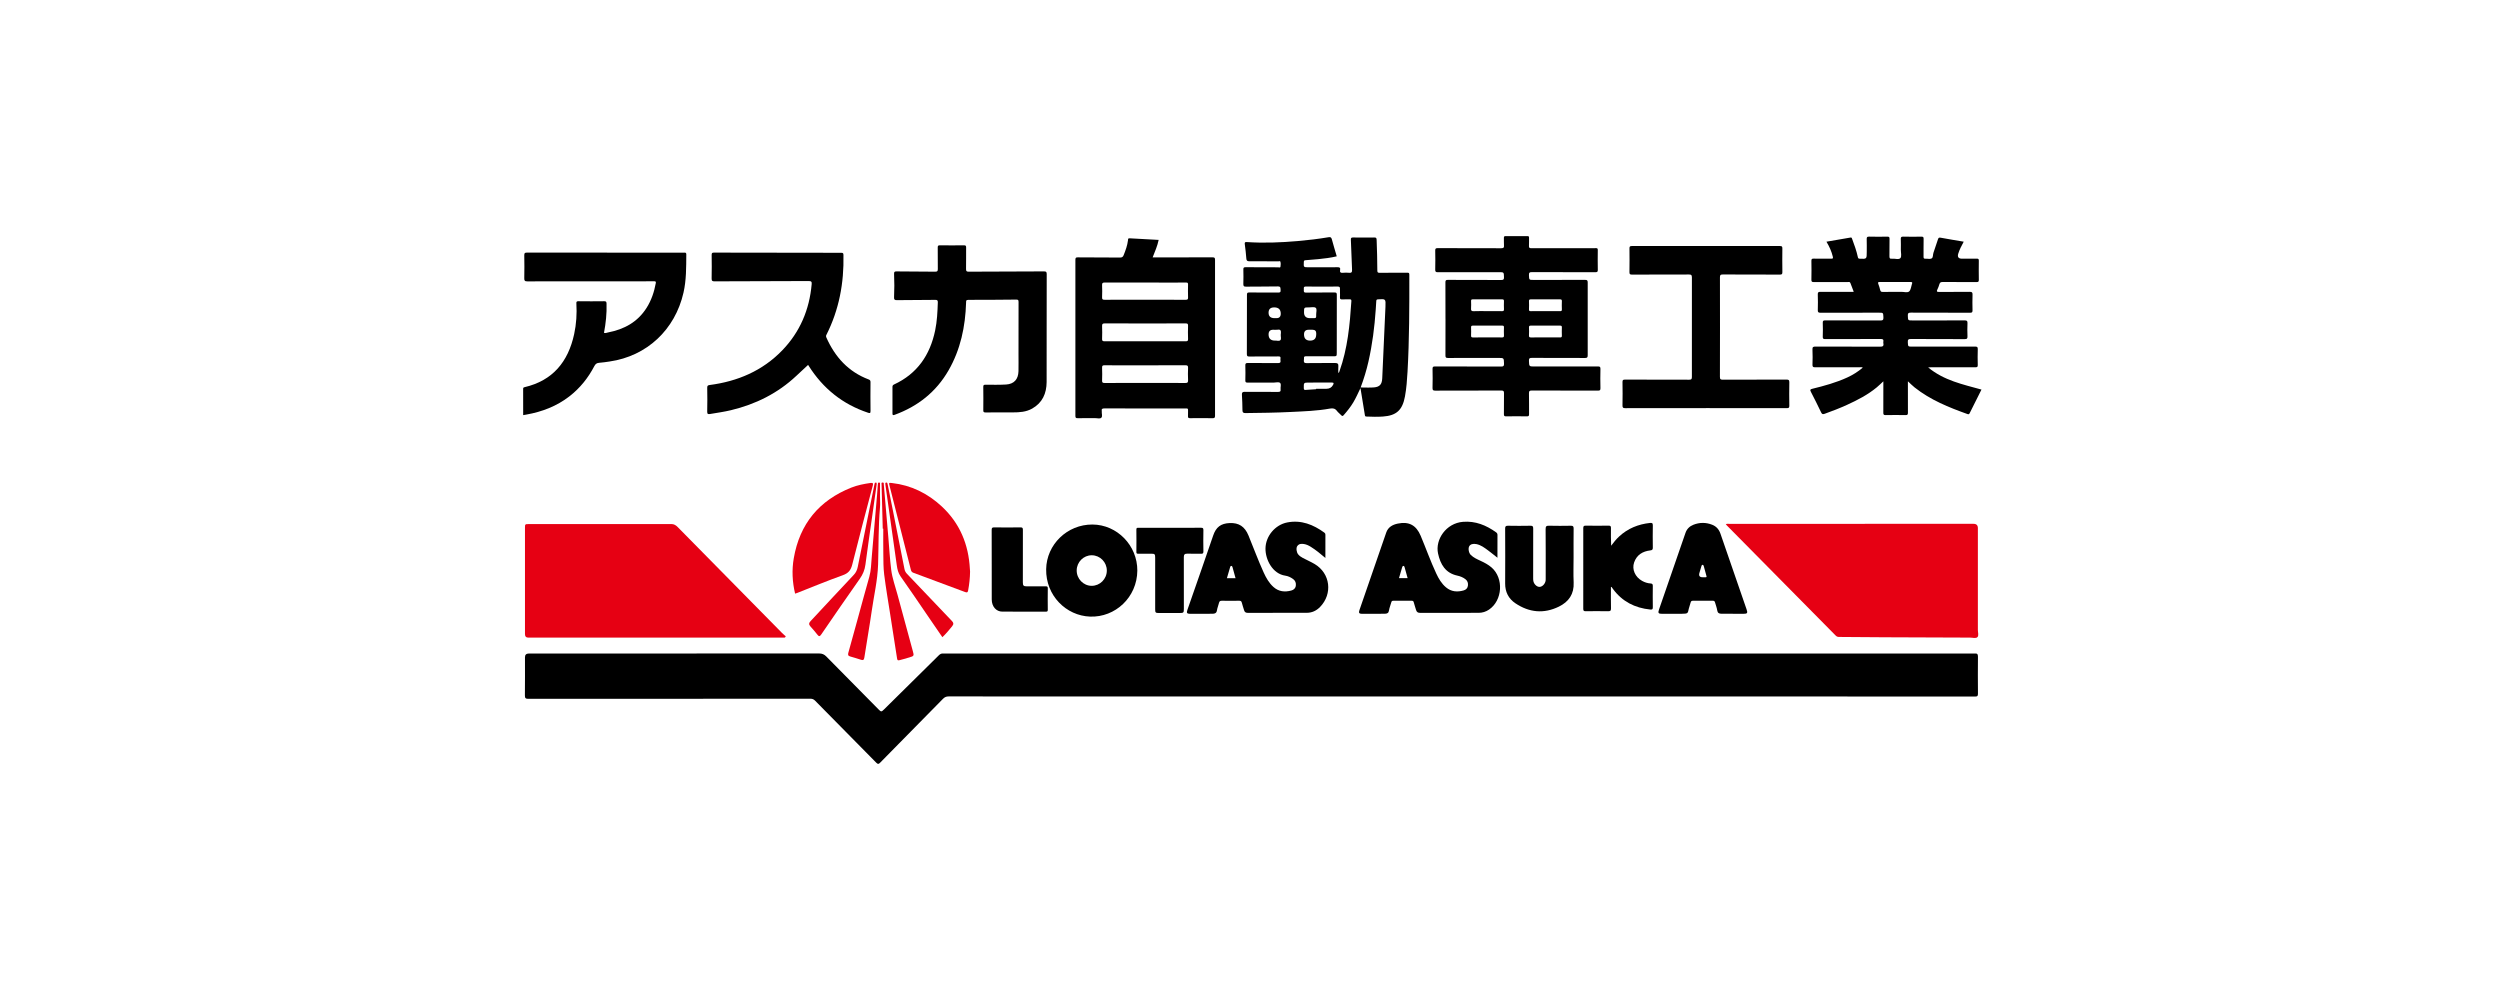 <svg width="540" height="216" viewBox="0 0 540 216" fill="none" xmlns="http://www.w3.org/2000/svg">
<g clip-path="url(#clip0_58_2)">
<path d="M315.665 150.441C278.741 150.441 241.817 150.441 204.893 150.429C204.381 150.429 204.034 150.589 203.68 150.949C199.165 155.551 194.63 160.132 190.115 164.735C189.779 165.078 189.621 165.096 189.272 164.741C184.877 160.268 180.46 155.817 176.062 151.348C175.762 151.043 175.47 150.925 175.048 150.925C154.744 150.935 134.44 150.93 114.134 150.948C113.531 150.948 113.37 150.805 113.378 150.188C113.414 147.449 113.393 144.71 113.394 141.971C113.394 141.435 113.669 141.165 114.22 141.163C114.532 141.163 114.843 141.163 115.155 141.163C135.75 141.163 156.347 141.165 176.942 141.151C177.578 141.151 178.033 141.343 178.479 141.799C182.226 145.617 185.994 149.416 189.755 153.22C190.328 153.798 190.387 153.793 190.968 153.22C194.911 149.326 198.858 145.435 202.797 141.535C203.07 141.266 203.355 141.123 203.733 141.163C203.829 141.174 203.928 141.164 204.025 141.164C278.069 141.164 352.113 141.164 426.156 141.164C426.293 141.164 426.43 141.176 426.565 141.162C427.064 141.11 427.241 141.304 427.237 141.833C427.212 144.493 427.211 147.154 427.238 149.814C427.242 150.319 427.138 150.457 426.615 150.456C416.112 150.437 405.61 150.442 395.107 150.442H315.667L315.665 150.441Z" fill="black"/>
<path d="M141.486 137.729C132.368 137.729 123.249 137.729 114.132 137.729C113.64 137.729 113.394 137.473 113.394 136.962C113.394 129.297 113.394 121.632 113.394 113.966C113.394 113.249 113.435 113.201 114.156 113.201C124.444 113.2 134.731 113.203 145.018 113.193C145.602 113.193 146.002 113.459 146.389 113.852C153.892 121.477 161.402 129.096 168.912 136.714C169.104 136.91 169.309 137.09 169.515 137.27C169.598 137.344 169.756 137.375 169.686 137.527C169.63 137.647 169.533 137.744 169.368 137.729C169.214 137.715 169.057 137.727 168.9 137.727C159.763 137.727 150.625 137.727 141.487 137.727L141.486 137.729Z" fill="#E60013"/>
<path d="M372.772 113.234C373.035 113.095 373.25 113.149 373.456 113.149C391.067 113.146 408.678 113.147 426.289 113.147C426.91 113.147 427.221 113.459 427.221 114.082C427.221 121.412 427.221 128.741 427.219 136.069C427.219 136.596 427.455 137.282 427.132 137.611C426.784 137.964 426.095 137.724 425.557 137.723C419.383 137.707 413.208 137.682 407.035 137.651C403.764 137.634 400.492 137.595 397.221 137.58C396.923 137.579 396.716 137.491 396.506 137.28C388.687 129.362 380.862 121.449 373.037 113.536C372.957 113.454 372.884 113.363 372.77 113.234H372.772Z" fill="#E60013"/>
<path d="M293.862 83.826C293.317 84.974 292.872 85.972 292.313 86.913C291.718 87.913 290.995 88.81 290.231 89.68C290.013 89.927 289.896 89.896 289.696 89.68C289.405 89.363 289.039 89.109 288.784 88.767C288.38 88.224 287.912 88.137 287.274 88.253C284.47 88.76 281.628 88.846 278.79 88.986C275.542 89.147 272.293 89.188 269.042 89.225C268.582 89.229 268.374 89.122 268.37 88.611C268.363 87.49 268.319 86.368 268.254 85.249C268.227 84.782 268.383 84.633 268.842 84.636C271.238 84.654 273.635 84.634 276.032 84.654C276.471 84.658 276.673 84.568 276.608 84.084C276.547 83.621 276.801 83.007 276.509 82.721C276.221 82.439 275.621 82.642 275.158 82.639C273.269 82.631 271.378 82.627 269.489 82.643C269.124 82.645 268.979 82.568 268.992 82.157C269.024 81.094 269.025 80.028 268.992 78.965C268.979 78.532 269.08 78.4 269.53 78.405C271.692 78.431 273.855 78.402 276.018 78.427C276.471 78.432 276.663 78.322 276.586 77.851C276.564 77.718 276.564 77.573 276.586 77.439C276.647 77.064 276.489 76.987 276.137 76.989C274.052 77.007 271.968 76.987 269.883 77.007C269.477 77.01 269.318 76.953 269.321 76.477C269.349 72.202 269.352 67.926 269.343 63.652C269.343 63.244 269.474 63.173 269.837 63.176C271.902 63.193 273.968 63.175 276.033 63.193C276.424 63.196 276.655 63.162 276.609 62.675C276.57 62.253 276.691 61.852 275.993 61.868C273.715 61.919 271.435 61.881 269.156 61.918C268.651 61.926 268.543 61.772 268.561 61.293C268.598 60.27 268.586 59.243 268.565 58.219C268.557 57.85 268.634 57.712 269.041 57.717C271.378 57.745 273.717 57.744 276.054 57.739C276.234 57.739 276.544 57.894 276.584 57.587C276.63 57.226 276.675 56.838 276.545 56.486C276.497 56.354 276.298 56.445 276.167 56.445C274.064 56.44 271.962 56.425 269.859 56.434C269.432 56.435 269.24 56.324 269.208 55.845C269.138 54.805 269.007 53.768 268.873 52.735C268.825 52.365 268.921 52.259 269.291 52.285C272.99 52.535 276.682 52.385 280.37 52.064C282.579 51.871 284.783 51.608 286.971 51.239C287.42 51.163 287.572 51.291 287.684 51.711C288.008 52.923 288.376 54.124 288.736 55.366C287.434 55.681 286.103 55.836 284.77 55.974C283.841 56.069 282.91 56.146 281.977 56.207C281.69 56.225 281.635 56.344 281.624 56.607C281.576 57.731 281.568 57.731 282.647 57.731C284.732 57.731 286.816 57.745 288.901 57.72C289.35 57.714 289.556 57.822 289.462 58.291C289.354 58.838 289.603 58.971 290.1 58.922C290.524 58.879 290.96 58.874 291.383 58.922C291.923 58.983 292.07 58.791 292.044 58.251C291.94 56.11 291.892 53.965 291.788 51.823C291.767 51.397 291.864 51.29 292.277 51.297C293.795 51.319 295.315 51.316 296.835 51.299C297.191 51.296 297.332 51.358 297.352 51.771C297.457 53.974 297.474 56.177 297.501 58.381C297.505 58.797 297.559 58.942 298.034 58.932C300.02 58.892 302.008 58.922 303.994 58.905C304.323 58.903 304.414 58.99 304.415 59.326C304.422 66.315 304.422 73.305 304.027 80.285C303.925 82.07 303.798 83.858 303.473 85.625C302.931 88.57 301.644 89.77 298.711 89.973C297.526 90.056 296.337 90.025 295.15 89.975C294.904 89.965 294.849 89.895 294.81 89.643C294.519 87.76 294.2 85.88 293.862 83.829V83.826ZM289.078 80.567C289.275 80.43 289.289 80.293 289.334 80.17C291.082 75.285 291.565 70.18 291.897 65.049C291.918 64.722 291.807 64.645 291.508 64.657C291.002 64.677 290.495 64.639 289.99 64.67C289.589 64.695 289.389 64.631 289.431 64.145C289.48 63.578 289.406 63.002 289.432 62.434C289.449 62.04 289.362 61.89 288.93 61.893C286.652 61.916 284.372 61.924 282.093 61.891C281.472 61.881 281.649 62.266 281.632 62.583C281.615 62.915 281.554 63.209 282.099 63.2C284.144 63.163 286.19 63.196 288.235 63.175C288.63 63.172 288.755 63.25 288.753 63.679C288.735 67.854 288.742 72.031 288.741 76.208C288.741 76.934 288.712 76.96 287.975 76.96C286.027 76.96 284.078 76.968 282.13 76.953C281.787 76.95 281.611 77.021 281.663 77.406C281.68 77.538 281.64 77.677 281.632 77.815C281.609 78.22 281.69 78.441 282.201 78.433C284.265 78.398 286.33 78.431 288.395 78.409C288.941 78.403 289.128 78.609 289.082 79.146C289.044 79.596 289.074 80.051 289.074 80.569L289.078 80.567ZM293.898 83.694C294.907 83.694 295.846 83.757 296.772 83.679C298.021 83.575 298.503 83.015 298.563 81.724C298.804 76.56 299.04 71.396 299.26 66.232C299.331 64.544 299.307 64.553 297.65 64.656C297.367 64.673 297.287 64.774 297.275 65.036C297.248 65.645 297.201 66.253 297.159 66.861C296.902 70.651 296.424 74.41 295.581 78.116C295.15 80.008 294.588 81.861 293.897 83.694H293.898ZM284.272 84.07C284.272 84.038 284.272 84.006 284.272 83.974C285.028 83.974 285.783 83.977 286.538 83.974C287.149 83.972 287.619 83.72 287.925 83.169C288.125 82.809 288.153 82.619 287.63 82.627C286.019 82.651 284.408 82.636 282.796 82.636C281.588 82.636 281.605 82.636 281.619 83.836C281.624 84.206 281.757 84.246 282.066 84.218C282.799 84.152 283.536 84.117 284.271 84.07H284.272ZM275.392 73.569C275.741 73.527 276.272 73.753 276.554 73.481C276.82 73.228 276.608 72.695 276.642 72.287C276.652 72.171 276.668 72.055 276.677 71.938C276.712 71.444 276.612 71.11 275.994 71.215C275.673 71.269 275.335 71.225 275.005 71.225C274.344 71.225 274.013 71.559 274.013 72.227C274.013 73.122 274.473 73.569 275.393 73.569H275.392ZM282.957 68.722C283.151 68.722 283.345 68.722 283.539 68.722C284.299 68.722 284.313 68.722 284.295 67.947C284.283 67.444 284.52 66.757 284.193 66.489C283.884 66.236 283.233 66.402 282.731 66.399C281.669 66.393 281.669 66.396 281.669 67.466C281.669 68.303 282.098 68.721 282.956 68.721L282.957 68.722ZM275.301 68.722C275.437 68.722 275.574 68.722 275.709 68.722C276.331 68.726 276.642 68.405 276.642 67.757C276.642 66.851 276.17 66.397 275.226 66.397C274.416 66.397 274.011 66.778 274.011 67.539C274.011 68.328 274.441 68.722 275.301 68.722ZM282.985 73.569C283.844 73.569 284.282 73.144 284.299 72.293C284.3 72.215 284.307 72.136 284.31 72.058C284.326 71.503 284.053 71.226 283.49 71.226C283.218 71.226 282.946 71.226 282.674 71.226C282.004 71.226 281.669 71.559 281.669 72.226C281.669 73.122 282.107 73.571 282.985 73.571V73.569Z" fill="black"/>
<path d="M402.36 79.412C402.13 79.262 401.915 79.329 401.714 79.328C398.499 79.323 395.285 79.315 392.07 79.335C391.615 79.338 391.479 79.225 391.495 78.756C391.532 77.674 391.546 76.587 391.492 75.506C391.463 74.932 391.672 74.857 392.169 74.86C396.806 74.877 401.443 74.86 406.08 74.883C406.647 74.886 406.928 74.781 406.806 74.158C406.784 74.045 406.787 73.919 406.806 73.805C406.881 73.346 406.708 73.221 406.245 73.223C402.251 73.243 398.257 73.228 394.262 73.245C393.839 73.248 393.697 73.166 393.716 72.709C393.757 71.725 393.752 70.737 393.717 69.754C393.702 69.321 393.802 69.2 394.249 69.202C398.204 69.224 402.16 69.202 406.115 69.228C406.661 69.232 406.852 69.128 406.818 68.537C406.762 67.542 406.803 67.54 405.843 67.54C401.634 67.54 397.426 67.531 393.217 67.552C392.751 67.554 392.631 67.426 392.645 66.966C392.679 65.844 392.685 64.719 392.642 63.597C392.624 63.102 392.801 63.033 393.229 63.037C395.509 63.056 397.788 63.046 400.068 63.045C400.16 63.045 400.254 63.037 400.408 63.03C400.158 62.375 399.915 61.761 399.688 61.14C399.57 60.815 399.308 60.922 399.095 60.921C396.66 60.915 394.224 60.908 391.789 60.926C391.398 60.928 391.251 60.859 391.262 60.421C391.292 59.062 391.289 57.701 391.263 56.343C391.255 55.941 391.384 55.857 391.755 55.864C393.021 55.885 394.287 55.861 395.554 55.879C395.908 55.884 395.973 55.797 395.889 55.445C395.618 54.307 395.145 53.261 394.513 52.205C396.274 51.904 397.99 51.615 399.703 51.311C400.006 51.258 400.008 51.471 400.075 51.646C400.551 52.913 401.006 54.19 401.292 55.518C401.347 55.773 401.41 55.868 401.688 55.881C403.219 55.951 403.218 55.961 403.218 54.397C403.218 53.492 403.239 52.583 403.208 51.679C403.194 51.265 403.265 51.097 403.733 51.111C405.038 51.149 406.344 51.137 407.649 51.116C408.014 51.11 408.147 51.186 408.138 51.59C408.109 52.831 408.144 54.073 408.118 55.314C408.11 55.727 408.172 55.936 408.644 55.881C409.275 55.808 410.128 56.15 410.486 55.749C410.799 55.398 410.576 54.552 410.58 53.926C410.586 53.177 410.605 52.427 410.572 51.68C410.554 51.265 410.629 51.098 411.097 51.112C412.402 51.15 413.708 51.138 415.013 51.117C415.377 51.111 415.511 51.187 415.501 51.591C415.473 52.872 415.499 54.153 415.485 55.433C415.481 55.745 415.533 55.906 415.892 55.881C416.337 55.849 416.86 56.014 417.215 55.829C417.593 55.633 417.476 55.022 417.622 54.605C417.96 53.644 418.286 52.678 418.595 51.707C418.692 51.401 418.794 51.272 419.157 51.339C420.801 51.645 422.453 51.912 424.162 52.203C423.707 53.058 423.266 53.877 422.988 54.77C422.758 55.508 423.025 55.877 423.789 55.877C424.861 55.877 425.932 55.89 427.004 55.868C427.344 55.861 427.428 55.974 427.425 56.304C427.408 57.682 427.403 59.062 427.427 60.441C427.434 60.835 427.321 60.933 426.94 60.93C424.504 60.913 422.069 60.93 419.633 60.912C419.25 60.91 419.022 60.984 418.911 61.387C418.802 61.782 418.646 62.169 418.468 62.539C418.272 62.945 418.342 63.063 418.805 63.058C421.027 63.038 423.248 63.066 425.469 63.036C425.97 63.029 426.081 63.178 426.066 63.66C426.029 64.782 426.037 65.907 426.064 67.029C426.074 67.444 425.953 67.553 425.545 67.552C421.278 67.536 417.011 67.554 412.744 67.528C412.189 67.524 412.071 67.694 412.092 68.213C412.132 69.217 412.102 69.217 413.109 69.217C416.851 69.217 420.591 69.231 424.332 69.201C424.891 69.197 424.997 69.371 424.975 69.882C424.936 70.787 424.937 71.696 424.975 72.601C424.996 73.091 424.904 73.257 424.361 73.252C420.504 73.223 416.646 73.249 412.788 73.223C412.236 73.219 412.053 73.332 412.088 73.917C412.145 74.869 412.104 74.871 413.052 74.871C417.572 74.871 422.092 74.877 426.612 74.862C427.041 74.861 427.215 74.93 427.198 75.422C427.156 76.564 427.165 77.708 427.196 78.85C427.206 79.26 427.066 79.334 426.7 79.333C423.543 79.32 420.387 79.325 417.231 79.327C417.027 79.327 416.825 79.345 416.479 79.361C419.908 82.198 423.99 83.032 427.999 84.148C427.144 85.852 426.298 87.528 425.466 89.212C425.352 89.445 425.25 89.537 424.983 89.441C420.943 87.995 416.978 86.395 413.56 83.688C413.074 83.303 412.639 82.85 412.104 82.359V83.092C412.104 85.103 412.094 87.112 412.112 89.122C412.115 89.508 412.052 89.671 411.615 89.662C410.173 89.633 408.732 89.633 407.29 89.662C406.849 89.672 406.793 89.504 406.796 89.121C406.812 86.973 406.804 84.826 406.804 82.677V82.364C406.289 82.838 405.855 83.277 405.382 83.667C403.438 85.272 401.224 86.414 398.951 87.452C397.375 88.172 395.761 88.792 394.131 89.378C393.763 89.511 393.566 89.499 393.376 89.102C392.658 87.6 391.915 86.109 391.151 84.631C390.921 84.188 391.013 84.087 391.473 83.973C394.042 83.342 396.593 82.649 399.011 81.536C400.213 80.983 401.324 80.286 402.36 79.413V79.412ZM409.369 60.919C408.259 60.919 407.15 60.927 406.039 60.914C405.713 60.911 405.564 60.951 405.715 61.334C405.887 61.769 406.018 62.224 406.131 62.68C406.209 62.987 406.37 63.058 406.667 63.054C408.03 63.038 409.392 63.058 410.756 63.041C411.312 63.034 412.014 63.283 412.388 62.94C412.751 62.606 412.791 61.91 412.972 61.373C412.978 61.354 412.984 61.335 412.991 61.317C413.104 61.025 413.047 60.905 412.698 60.911C411.588 60.932 410.478 60.919 409.369 60.919Z" fill="black"/>
<path d="M312.222 68.855C312.222 66.234 312.235 63.614 312.21 60.995C312.206 60.543 312.327 60.453 312.755 60.455C316.592 60.473 320.431 60.455 324.268 60.479C324.77 60.483 324.877 60.338 324.861 59.858C324.825 58.792 324.85 58.79 323.783 58.79C319.38 58.79 314.978 58.782 310.574 58.802C310.102 58.805 310 58.666 310.01 58.216C310.039 56.857 310.041 55.497 310.009 54.138C309.998 53.689 310.12 53.596 310.55 53.597C315.109 53.615 319.667 53.598 324.226 53.62C324.732 53.623 324.913 53.515 324.861 52.983C324.808 52.457 324.868 51.92 324.842 51.389C324.827 51.072 324.936 50.998 325.235 51C326.794 51.014 328.352 51.013 329.911 51C330.185 50.998 330.284 51.069 330.273 51.359C330.252 51.929 330.3 52.504 330.257 53.073C330.222 53.528 330.372 53.62 330.803 53.618C334.952 53.6 339.102 53.608 343.251 53.608C343.739 53.608 344.226 53.63 344.711 53.6C345.057 53.579 345.125 53.709 345.122 54.032C345.105 55.45 345.097 56.869 345.125 58.287C345.133 58.714 344.999 58.8 344.601 58.799C340.043 58.785 335.484 58.799 330.925 58.777C330.407 58.775 330.226 58.884 330.253 59.442C330.302 60.462 330.267 60.464 331.255 60.464C334.957 60.464 338.658 60.471 342.359 60.454C342.794 60.452 342.947 60.533 342.945 61.02C342.925 66.26 342.926 71.5 342.945 76.741C342.946 77.214 342.817 77.325 342.362 77.323C338.544 77.304 334.725 77.322 330.908 77.302C330.42 77.299 330.231 77.381 330.253 77.934C330.301 79.162 330.266 79.163 331.467 79.163C336.025 79.163 340.584 79.169 345.143 79.152C345.568 79.151 345.705 79.236 345.695 79.694C345.661 81.073 345.663 82.453 345.695 83.83C345.705 84.271 345.594 84.378 345.156 84.376C340.403 84.359 335.649 84.374 330.896 84.352C330.381 84.349 330.243 84.472 330.257 84.997C330.296 86.474 330.26 87.952 330.278 89.429C330.282 89.786 330.227 89.94 329.815 89.933C328.315 89.905 326.815 89.906 325.315 89.933C324.915 89.94 324.84 89.806 324.844 89.436C324.864 87.939 324.835 86.441 324.863 84.945C324.871 84.491 324.766 84.352 324.293 84.354C319.54 84.373 314.786 84.358 310.032 84.378C309.556 84.38 309.411 84.282 309.426 83.778C309.466 82.419 309.46 81.059 309.429 79.701C309.418 79.255 309.536 79.151 309.974 79.152C314.726 79.17 319.48 79.153 324.234 79.177C324.754 79.179 324.884 79.048 324.867 78.53C324.827 77.312 324.855 77.311 323.636 77.311C320.012 77.311 316.389 77.303 312.766 77.322C312.332 77.324 312.213 77.221 312.216 76.772C312.239 74.132 312.228 71.492 312.228 68.852L312.222 68.855ZM333.815 72.88C334.864 72.88 335.916 72.871 336.965 72.886C337.26 72.891 337.379 72.821 337.365 72.497C337.34 71.908 337.341 71.317 337.365 70.727C337.378 70.404 337.254 70.332 336.961 70.333C334.86 70.342 332.76 70.342 330.659 70.333C330.36 70.332 330.247 70.416 330.26 70.733C330.284 71.303 330.293 71.875 330.258 72.442C330.233 72.832 330.384 72.893 330.723 72.887C331.753 72.867 332.784 72.88 333.816 72.88H333.815ZM321.321 72.88C322.352 72.88 323.383 72.862 324.413 72.889C324.787 72.899 324.875 72.777 324.856 72.422C324.827 71.854 324.835 71.281 324.854 70.711C324.863 70.431 324.776 70.333 324.494 70.334C322.374 70.342 320.253 70.345 318.133 70.333C317.814 70.332 317.74 70.454 317.751 70.749C317.771 71.319 317.776 71.89 317.75 72.46C317.735 72.795 317.839 72.895 318.171 72.888C319.221 72.868 320.272 72.881 321.322 72.881L321.321 72.88ZM333.808 67.205C334.857 67.205 335.909 67.197 336.958 67.211C337.244 67.215 337.381 67.163 337.365 66.83C337.338 66.241 337.342 65.65 337.365 65.06C337.377 64.747 337.269 64.657 336.968 64.659C334.867 64.67 332.767 64.669 330.666 64.659C330.376 64.658 330.246 64.727 330.26 65.052C330.284 65.641 330.285 66.232 330.26 66.822C330.246 67.142 330.361 67.217 330.658 67.212C331.708 67.197 332.759 67.206 333.809 67.206L333.808 67.205ZM321.281 67.205C322.331 67.205 323.382 67.193 324.432 67.212C324.759 67.218 324.871 67.127 324.856 66.788C324.829 66.219 324.836 65.647 324.854 65.077C324.863 64.786 324.798 64.656 324.475 64.657C322.355 64.669 320.234 64.666 318.115 64.658C317.836 64.658 317.74 64.748 317.751 65.032C317.771 65.561 317.784 66.096 317.749 66.625C317.719 67.064 317.82 67.238 318.306 67.217C319.297 67.173 320.289 67.204 321.282 67.204L321.281 67.205Z" fill="black"/>
<path d="M250.27 51.819C249.996 53.149 249.469 54.328 248.97 55.598C249.233 55.598 249.436 55.598 249.641 55.598C253.733 55.598 257.824 55.606 261.916 55.586C262.365 55.583 262.448 55.709 262.448 56.138C262.435 67.349 262.435 78.561 262.448 89.773C262.448 90.203 262.367 90.342 261.914 90.333C260.297 90.301 258.68 90.31 257.063 90.328C256.707 90.332 256.576 90.234 256.605 89.864C256.636 89.453 256.594 89.037 256.617 88.624C256.635 88.319 256.55 88.21 256.233 88.223C255.629 88.249 255.025 88.23 254.42 88.23C249.14 88.23 243.86 88.237 238.58 88.218C238.11 88.217 237.882 88.307 237.983 88.816C237.986 88.834 237.985 88.855 237.983 88.875C237.942 89.338 238.189 89.942 237.881 90.231C237.578 90.516 236.987 90.311 236.524 90.316C235.277 90.328 234.03 90.309 232.783 90.327C232.423 90.332 232.283 90.258 232.284 89.846C232.297 78.594 232.297 67.344 232.284 56.092C232.284 55.651 232.435 55.587 232.817 55.59C235.856 55.611 238.896 55.601 241.935 55.631C242.363 55.635 242.561 55.484 242.711 55.11C243.128 54.071 243.506 53.022 243.648 51.9C243.671 51.714 243.604 51.449 243.969 51.472C246.062 51.597 248.156 51.705 250.27 51.819ZM247.352 73.708C250.273 73.708 253.195 73.698 256.117 73.718C256.532 73.721 256.635 73.607 256.621 73.198C256.589 72.253 256.587 71.306 256.621 70.362C256.637 69.928 256.485 69.855 256.095 69.858C252.939 69.873 249.783 69.866 246.628 69.866C243.96 69.866 241.29 69.879 238.622 69.854C238.148 69.849 238.035 69.997 238.052 70.45C238.086 71.355 238.087 72.263 238.052 73.167C238.034 73.601 238.139 73.722 238.586 73.718C241.508 73.695 244.43 73.707 247.352 73.707V73.708ZM247.356 82.713C250.239 82.713 253.123 82.695 256.006 82.728C256.547 82.734 256.644 82.567 256.622 82.075C256.582 81.211 256.585 80.341 256.622 79.476C256.642 79.017 256.518 78.895 256.056 78.898C252.57 78.919 249.082 78.91 245.595 78.91C243.258 78.91 240.92 78.925 238.583 78.897C238.127 78.891 238.037 79.025 238.052 79.452C238.085 80.357 238.087 81.265 238.052 82.17C238.034 82.607 238.145 82.727 238.591 82.724C241.513 82.702 244.434 82.713 247.357 82.713H247.356ZM247.356 64.742C250.276 64.742 253.196 64.733 256.116 64.753C256.533 64.755 256.635 64.639 256.621 64.231C256.589 63.306 256.598 62.38 256.619 61.456C256.627 61.123 256.532 61.022 256.2 61.03C255.266 61.053 254.332 61.037 253.396 61.037C248.47 61.037 243.546 61.044 238.62 61.025C238.158 61.024 238.032 61.148 238.051 61.607C238.088 62.471 238.089 63.341 238.051 64.205C238.031 64.654 238.164 64.755 238.597 64.751C241.516 64.73 244.437 64.741 247.356 64.741V64.742Z" fill="black"/>
<path d="M226.077 71.046C226.077 74.868 226.094 78.691 226.071 82.513C226.057 84.983 225.166 86.998 222.95 88.253C221.646 88.99 220.213 89.08 218.763 89.078C216.795 89.076 214.827 89.065 212.86 89.087C212.463 89.092 212.386 88.967 212.391 88.596C212.409 86.921 212.413 85.245 212.388 83.572C212.382 83.168 212.515 83.096 212.878 83.098C214.358 83.106 215.841 83.142 217.316 83.055C219.033 82.956 219.952 81.927 219.992 80.178C220.02 78.997 219.997 77.814 219.997 76.632C219.997 72.829 219.99 69.027 220.008 65.224C220.01 64.81 219.911 64.706 219.501 64.711C216.054 64.749 212.606 64.774 209.159 64.767C208.631 64.767 208.684 65.034 208.674 65.382C208.514 70.546 207.481 75.485 204.886 79.997C202.2 84.666 198.241 87.774 193.25 89.598C192.818 89.757 192.768 89.622 192.772 89.228C192.787 87.356 192.785 85.484 192.772 83.614C192.769 83.325 192.836 83.174 193.118 83.044C198.108 80.738 200.885 76.704 201.994 71.372C202.409 69.379 202.502 67.356 202.568 65.33C202.583 64.886 202.465 64.766 202.025 64.771C199.259 64.805 196.493 64.796 193.728 64.832C193.249 64.838 193.094 64.719 193.118 64.222C193.198 62.531 193.195 60.836 193.12 59.144C193.101 58.719 193.244 58.62 193.644 58.625C196.429 58.653 199.214 58.647 201.998 58.684C202.472 58.69 202.576 58.547 202.568 58.093C202.541 56.556 202.568 55.019 202.55 53.482C202.545 53.112 202.622 52.981 203.021 52.986C204.755 53.01 206.489 53.013 208.223 52.986C208.635 52.981 208.688 53.134 208.684 53.49C208.668 55.026 208.697 56.564 208.666 58.101C208.656 58.572 208.787 58.686 209.246 58.684C214.66 58.654 220.075 58.654 225.489 58.621C225.973 58.619 226.092 58.731 226.09 59.225C226.068 63.166 226.077 67.107 226.077 71.047V71.046Z" fill="black"/>
<path d="M368.479 88.152C362.673 88.152 356.868 88.145 351.061 88.164C350.582 88.165 350.448 88.062 350.458 87.562C350.493 85.888 350.488 84.213 350.46 82.539C350.452 82.091 350.574 81.991 351.006 81.993C355.624 82.01 360.241 81.994 364.858 82.016C365.358 82.019 365.448 81.878 365.447 81.401C365.431 74.249 365.428 67.098 365.451 59.946C365.453 59.381 365.28 59.288 364.775 59.291C360.684 59.311 356.593 59.294 352.502 59.313C352.065 59.316 351.953 59.209 351.961 58.766C351.989 57.072 351.983 55.377 351.964 53.683C351.959 53.298 352.022 53.143 352.46 53.143C363.136 53.156 373.812 53.156 384.489 53.143C384.918 53.143 384.995 53.283 384.99 53.677C384.97 55.372 384.966 57.066 384.992 58.76C385 59.191 384.905 59.314 384.458 59.313C380.347 59.293 376.236 59.313 372.127 59.286C371.587 59.282 371.506 59.447 371.507 59.94C371.523 67.092 371.526 74.244 371.502 81.395C371.5 81.95 371.674 82.014 372.149 82.013C376.727 81.995 381.306 82.01 385.883 81.99C386.358 81.988 386.505 82.086 386.495 82.591C386.46 84.265 386.464 85.94 386.493 87.614C386.5 88.054 386.394 88.162 385.955 88.16C380.13 88.144 374.305 88.149 368.48 88.149L368.479 88.152Z" fill="black"/>
<path d="M113.005 89.668C113.005 87.729 113.007 85.859 113 83.99C113 83.743 113.09 83.681 113.325 83.626C119.388 82.203 122.718 78.156 124.016 72.18C124.491 69.995 124.628 67.78 124.498 65.549C124.479 65.218 124.525 65.06 124.921 65.065C126.791 65.089 128.661 65.09 130.531 65.065C130.956 65.059 131.001 65.243 131.013 65.586C131.083 67.702 130.858 69.79 130.462 71.897C130.769 72.012 131.063 71.863 131.352 71.806C134.812 71.135 137.725 69.576 139.673 66.484C140.7 64.852 141.301 63.059 141.649 61.167C141.704 60.866 141.636 60.743 141.305 60.755C140.623 60.777 139.942 60.762 139.26 60.762C130.806 60.762 122.351 60.756 113.896 60.776C113.343 60.777 113.234 60.613 113.244 60.095C113.277 58.441 113.277 56.785 113.244 55.131C113.234 54.643 113.393 54.564 113.829 54.564C125.108 54.576 136.387 54.574 147.667 54.574C147.948 54.574 148.245 54.484 148.241 54.974C148.216 57.729 148.257 60.476 147.638 63.198C145.818 71.214 139.728 76.925 131.667 78.085C130.917 78.193 130.165 78.313 129.41 78.366C128.901 78.401 128.613 78.622 128.38 79.072C127.047 81.628 125.286 83.831 123.009 85.598C120.249 87.741 117.097 88.942 113.698 89.548C113.488 89.585 113.278 89.621 113.004 89.668H113.005Z" fill="black"/>
<path d="M174.552 78.816C173.723 79.586 172.874 80.367 172.035 81.158C167.994 84.963 163.212 87.325 157.872 88.606C156.393 88.961 154.89 89.165 153.394 89.42C152.96 89.494 152.743 89.465 152.757 88.898C152.799 87.186 152.792 85.472 152.759 83.759C152.751 83.31 152.897 83.214 153.302 83.161C159.321 82.372 164.684 80.11 168.97 75.671C172.786 71.718 174.838 66.899 175.321 61.394C175.364 60.905 175.283 60.703 174.703 60.705C167.924 60.744 161.145 60.743 154.367 60.771C153.881 60.774 153.698 60.696 153.712 60.141C153.755 58.448 153.739 56.752 153.719 55.059C153.715 54.671 153.821 54.564 154.206 54.564C163.38 54.588 172.556 54.601 181.731 54.603C182.1 54.603 182.177 54.719 182.186 55.074C182.321 61.134 181.237 66.925 178.49 72.352C178.386 72.556 178.406 72.703 178.49 72.894C180.369 77.126 183.262 80.316 187.64 81.964C187.961 82.085 188.03 82.244 188.028 82.562C188.014 84.631 188.005 86.7 188.033 88.768C188.04 89.298 187.872 89.275 187.47 89.14C182.01 87.316 177.773 83.918 174.685 79.03C174.613 78.916 174.54 78.801 174.55 78.816H174.552Z" fill="black"/>
<path d="M323.445 120.471C322.711 119.893 322.072 119.36 321.404 118.869C320.634 118.305 319.872 117.717 318.903 117.526C318.169 117.382 317.586 117.553 317.345 118.007C317.086 118.495 317.248 119.433 317.69 119.866C318.288 120.451 319.04 120.785 319.782 121.129C320.632 121.524 321.461 121.951 322.178 122.574C324.846 124.895 324.558 129.686 321.626 131.677C320.947 132.138 320.195 132.371 319.374 132.371C315.166 132.37 310.957 132.364 306.749 132.379C306.253 132.382 305.99 132.196 305.86 131.73C305.713 131.2 305.521 130.684 305.387 130.151C305.319 129.882 305.229 129.758 304.927 129.761C303.603 129.778 302.278 129.774 300.953 129.764C300.688 129.761 300.583 129.861 300.516 130.115C300.363 130.704 300.107 131.272 300.019 131.868C299.939 132.418 299.632 132.548 299.191 132.563C298.53 132.583 297.867 132.584 297.205 132.586C296.191 132.59 295.179 132.596 294.165 132.584C293.575 132.577 293.438 132.37 293.633 131.802C295.561 126.204 297.486 120.604 299.431 115.012C299.834 113.853 300.797 113.33 301.911 113.098C304.324 112.596 305.901 113.432 306.866 115.73C308.004 118.439 308.987 121.213 310.23 123.877C310.755 125.004 311.38 126.068 312.348 126.877C313.488 127.83 314.783 127.922 316.147 127.531C316.65 127.387 316.995 127.065 317.071 126.507C317.148 125.933 316.991 125.459 316.526 125.102C316.003 124.701 315.398 124.466 314.773 124.331C312.209 123.777 311.128 121.905 310.619 119.557C309.97 116.564 312.333 113.004 316.024 112.712C318.698 112.5 321.019 113.448 323.156 114.98C323.362 115.128 323.457 115.296 323.454 115.566C323.44 117.162 323.447 118.757 323.447 120.474L323.445 120.471ZM304.047 124.881C303.825 124.078 303.614 123.305 303.396 122.534C303.36 122.404 303.3 122.239 303.155 122.233C302.976 122.225 302.907 122.393 302.861 122.549C302.636 123.317 302.411 124.085 302.179 124.881H304.047Z" fill="black"/>
<path d="M286.287 120.52C285.209 119.599 284.214 118.784 283.121 118.105C282.669 117.825 282.198 117.598 281.672 117.512C281.112 117.421 280.568 117.434 280.205 117.963C279.922 118.377 280.039 119.29 280.406 119.742C280.683 120.082 281.042 120.322 281.422 120.522C282.266 120.966 283.144 121.346 283.963 121.831C287.36 123.844 287.903 128.269 285.124 131.115C284.334 131.923 283.381 132.365 282.256 132.367C278.008 132.375 273.761 132.367 269.514 132.376C269.074 132.376 268.829 132.213 268.713 131.782C268.57 131.252 268.359 130.739 268.24 130.205C268.157 129.833 267.982 129.756 267.638 129.761C266.411 129.78 265.183 129.783 263.956 129.761C263.591 129.754 263.387 129.836 263.301 130.23C263.182 130.765 262.944 131.277 262.864 131.816C262.774 132.433 262.426 132.571 261.903 132.571C260.734 132.57 259.566 132.583 258.397 132.587C257.949 132.59 257.5 132.595 257.052 132.587C256.385 132.576 256.252 132.385 256.473 131.751C257.51 128.77 258.554 125.793 259.588 122.81C260.412 120.439 261.231 118.069 262.039 115.693C262.663 113.858 263.688 113.067 265.598 112.981C267.593 112.894 268.869 113.722 269.67 115.663C270.769 118.326 271.757 121.037 272.953 123.659C273.485 124.825 274.106 125.936 275.079 126.799C276.21 127.802 277.518 127.928 278.909 127.557C279.43 127.419 279.815 127.104 279.896 126.518C279.978 125.922 279.8 125.429 279.31 125.071C278.797 124.698 278.214 124.426 277.606 124.339C274.885 123.948 273.305 120.881 273.345 118.454C273.388 115.782 275.447 113.354 278.041 112.848C281.058 112.26 283.661 113.307 286.066 115.052C286.223 115.165 286.289 115.293 286.288 115.493C286.28 117.124 286.283 118.754 286.283 120.522L286.287 120.52ZM266.878 124.887C266.653 124.062 266.452 123.304 266.233 122.55C266.193 122.412 266.138 122.224 265.943 122.233C265.821 122.239 265.75 122.361 265.716 122.476C265.481 123.272 265.25 124.069 265.011 124.886H266.878V124.887Z" fill="black"/>
<path d="M245.661 123.26C245.614 129.026 240.894 133.383 235.457 133.186C230.277 132.998 225.878 128.642 225.971 122.946C226.057 117.611 230.518 113.269 235.972 113.296C241.305 113.323 245.694 117.835 245.662 123.26H245.661ZM239.074 123.256C239.084 121.437 237.62 119.944 235.822 119.937C234.053 119.93 232.588 121.394 232.566 123.189C232.544 125.01 234.002 126.526 235.786 126.538C237.584 126.549 239.063 125.074 239.074 123.256Z" fill="black"/>
<path d="M209.534 123.484C209.515 124.846 209.369 126.192 209.118 127.529C209.039 127.948 208.907 128.049 208.47 127.883C204.744 126.473 201.009 125.086 197.27 123.71C196.916 123.58 196.816 123.345 196.736 123.032C195.686 118.883 194.632 114.736 193.579 110.589C193.101 108.707 192.625 106.823 192.147 104.939C191.976 104.266 191.975 104.256 192.681 104.336C196.826 104.808 200.396 106.577 203.436 109.405C207.323 113.024 209.216 117.599 209.495 122.896C209.506 123.092 209.521 123.287 209.535 123.483L209.534 123.484Z" fill="#E60013"/>
<path d="M171.741 128.226C171.139 125.681 171.014 123.137 171.453 120.59C172.734 113.139 176.944 108.089 183.868 105.328C185.209 104.794 186.626 104.519 188.055 104.316C188.605 104.238 188.634 104.453 188.519 104.892C187.029 110.569 185.507 116.237 184.089 121.933C183.783 123.164 183.253 123.817 182.047 124.248C178.735 125.432 175.483 126.785 172.207 128.07C172.064 128.126 171.917 128.168 171.741 128.226Z" fill="#E60013"/>
<path d="M347.96 126.798C347.96 128.329 347.933 129.861 347.974 131.391C347.989 131.936 347.815 132.038 347.319 132.027C345.722 131.995 344.124 132.004 342.526 132.023C342.146 132.028 341.983 131.962 341.984 131.518C341.999 125.706 341.997 119.894 341.986 114.082C341.986 113.681 342.084 113.536 342.505 113.542C344.161 113.564 345.818 113.564 347.473 113.542C347.873 113.536 347.969 113.675 347.964 114.048C347.948 115.319 347.958 116.59 348.01 117.879C348.542 117.164 349.082 116.483 349.723 115.889C351.615 114.135 353.866 113.232 356.394 112.955C356.829 112.908 357.021 112.984 357.01 113.496C356.978 115.091 356.986 116.687 357.008 118.283C357.014 118.709 356.89 118.837 356.46 118.888C354.815 119.08 353.532 119.849 352.966 121.5C352.45 123.003 353.202 124.646 354.7 125.476C355.271 125.793 355.883 125.991 356.53 126.029C356.914 126.052 357.012 126.203 357.007 126.572C356.989 128.108 356.982 129.645 357.009 131.181C357.017 131.638 356.834 131.698 356.456 131.66C353.134 131.324 350.389 129.933 348.377 127.184C348.276 127.047 348.179 126.908 348.081 126.768C348.04 126.778 347.999 126.787 347.958 126.797L347.96 126.798Z" fill="black"/>
<path d="M374.282 132.567C373.464 132.567 372.646 132.567 371.829 132.567C371.326 132.567 371.003 132.412 370.916 131.824C370.829 131.246 370.601 130.692 370.446 130.124C370.375 129.866 370.255 129.756 369.961 129.76C368.54 129.78 367.118 129.777 365.697 129.762C365.393 129.759 365.248 129.845 365.172 130.157C365.024 130.766 364.777 131.354 364.666 131.969C364.594 132.373 364.388 132.503 364.055 132.538C363.746 132.57 363.434 132.583 363.123 132.584C361.76 132.589 360.396 132.587 359.033 132.585C358.204 132.584 358.084 132.416 358.348 131.65C360.255 126.131 362.162 120.612 364.068 115.093C364.365 114.235 364.968 113.668 365.777 113.348C367.116 112.819 368.481 112.818 369.821 113.341C370.718 113.691 371.3 114.34 371.624 115.291C373.467 120.687 375.341 126.071 377.205 131.459C377.21 131.478 377.22 131.495 377.227 131.514C377.554 132.449 377.462 132.585 376.5 132.586C375.759 132.586 375.019 132.586 374.279 132.586C374.279 132.579 374.279 132.573 374.279 132.566L374.282 132.567ZM367.755 124.685C367.968 124.685 368.181 124.68 368.394 124.686C368.56 124.691 368.658 124.645 368.605 124.452C368.405 123.719 368.21 122.984 368.004 122.252C367.967 122.119 367.874 121.976 367.725 122.003C367.587 122.028 367.534 122.186 367.496 122.318C367.357 122.786 367.226 123.255 367.083 123.721C366.886 124.364 367.11 124.685 367.755 124.685Z" fill="black"/>
<path d="M339.892 120.374C339.892 122.186 339.824 124.001 339.909 125.809C340.027 128.32 338.844 129.988 336.726 131.026C333.478 132.619 330.311 132.315 327.326 130.31C325.834 129.308 325.1 127.861 325.113 126.008C325.141 122.069 325.129 118.13 325.111 114.191C325.109 113.71 325.222 113.55 325.721 113.56C327.336 113.592 328.953 113.593 330.569 113.56C331.074 113.549 331.175 113.719 331.172 114.193C331.154 117.7 331.162 121.205 331.163 124.711C331.163 124.966 331.155 125.226 331.199 125.476C331.322 126.177 331.957 126.779 332.532 126.769C333.158 126.759 333.795 126.079 333.865 125.339C333.88 125.183 333.87 125.024 333.87 124.866C333.87 121.341 333.888 117.814 333.853 114.289C333.848 113.659 334.038 113.543 334.608 113.557C336.165 113.596 337.723 113.589 339.281 113.56C339.753 113.55 339.911 113.665 339.904 114.17C339.875 116.238 339.892 118.306 339.892 120.373V120.374Z" fill="black"/>
<path d="M252.694 114.005C254.933 114.005 257.172 114.015 259.411 113.996C259.805 113.992 259.941 114.074 259.934 114.504C259.906 116.039 259.905 117.577 259.934 119.112C259.943 119.556 259.785 119.62 259.401 119.611C258.409 119.585 257.415 119.618 256.422 119.595C255.893 119.583 255.704 119.799 255.707 120.332C255.721 124.053 255.715 127.775 255.714 131.496C255.714 132.34 255.646 132.409 254.824 132.41C253.325 132.41 251.825 132.412 250.326 132.41C249.605 132.41 249.518 132.325 249.518 131.598C249.516 127.895 249.518 124.194 249.518 120.491C249.518 119.689 249.436 119.603 248.663 119.602C247.729 119.601 246.794 119.592 245.86 119.608C245.569 119.613 245.454 119.553 245.458 119.225C245.474 117.611 245.479 115.996 245.455 114.381C245.449 113.982 245.646 114.002 245.918 114.002C248.177 114.008 250.436 114.005 252.694 114.005Z" fill="black"/>
<path d="M214.211 121.987C214.211 119.485 214.222 116.982 214.202 114.48C214.198 114.05 214.291 113.907 214.744 113.914C216.634 113.943 218.524 113.944 220.414 113.913C220.875 113.906 220.946 114.054 220.944 114.476C220.928 118.24 220.935 122.003 220.935 125.767C220.935 126.504 221.077 126.65 221.827 126.653C223.172 126.659 224.516 126.666 225.861 126.648C226.199 126.643 226.331 126.701 226.324 127.087C226.299 128.624 226.304 130.161 226.322 131.698C226.325 132.032 226.235 132.123 225.904 132.121C222.767 132.108 219.63 132.121 216.493 132.11C215.171 132.105 214.223 131.01 214.216 129.494C214.205 126.992 214.212 124.488 214.212 121.986L214.211 121.987Z" fill="black"/>
<path d="M190.672 114.194C190.587 111.028 190.502 107.862 190.423 104.695C190.418 104.509 190.293 104.216 190.662 104.22C190.972 104.224 190.888 104.474 190.903 104.656C191.234 108.498 191.575 112.339 191.89 116.182C192.078 118.475 192.216 120.773 192.498 123.057C192.726 124.904 193.375 126.64 193.852 128.42C194.951 132.516 196.074 136.605 197.187 140.697C197.234 140.867 197.278 141.039 197.31 141.213C197.368 141.514 197.301 141.702 196.961 141.821C196.078 142.131 195.18 142.375 194.275 142.604C193.915 142.695 193.821 142.584 193.766 142.225C193.289 139.077 192.785 135.933 192.297 132.786C191.847 129.891 191.349 127.003 190.983 124.098C190.794 122.602 190.819 121.077 190.796 119.563C190.766 117.774 190.788 115.984 190.788 114.193C190.749 114.193 190.71 114.193 190.67 114.193L190.672 114.194Z" fill="#E60013"/>
<path d="M190.084 107.329C190.084 108.098 190.14 108.87 190.074 109.632C189.72 113.727 189.797 117.836 189.668 121.938C189.56 125.343 188.77 128.637 188.291 131.98C187.81 135.346 187.209 138.694 186.694 142.056C186.615 142.577 186.421 142.651 185.99 142.513C185.213 142.266 184.435 142.013 183.649 141.799C183.172 141.67 183.121 141.421 183.245 140.982C183.912 138.621 184.555 136.252 185.206 133.886C186.059 130.78 186.895 127.672 187.774 124.573C188.159 123.212 188.166 121.812 188.29 120.426C188.697 115.881 189.071 111.332 189.455 106.785C189.516 106.06 189.565 105.333 189.617 104.607C189.63 104.431 189.615 104.225 189.87 104.224C190.155 104.222 190.077 104.448 190.077 104.61C190.08 105.516 190.078 106.422 190.078 107.328C190.08 107.328 190.081 107.328 190.084 107.328V107.329Z" fill="#E60013"/>
<path d="M203.549 137.631C202.367 135.905 201.205 134.21 200.043 132.513C198.214 129.845 196.411 127.157 194.538 124.521C194.007 123.774 193.83 122.979 193.709 122.121C192.899 116.355 192.081 110.591 191.264 104.827C191.256 104.769 191.248 104.71 191.243 104.65C191.229 104.479 191.16 104.266 191.42 104.232C191.657 104.2 191.689 104.389 191.725 104.575C192.105 106.483 192.494 108.391 192.872 110.299C193.706 114.503 194.535 118.708 195.365 122.913C195.443 123.309 195.615 123.64 195.899 123.937C199.131 127.323 202.347 130.722 205.585 134.102C205.987 134.522 206.037 134.823 205.648 135.29C204.985 136.085 204.345 136.899 203.55 137.633L203.549 137.631Z" fill="#E60013"/>
<path d="M189.361 104.615C189.042 106.887 188.732 109.107 188.419 111.327C187.919 114.872 187.393 118.413 186.932 121.962C186.784 123.107 186.378 124.073 185.717 125.013C182.905 129.003 180.139 133.026 177.383 137.054C177.06 137.524 176.884 137.498 176.566 137.099C176.079 136.486 175.577 135.882 175.049 135.305C174.663 134.883 174.709 134.56 175.09 134.156C176.69 132.463 178.266 130.746 179.854 129.041C181.376 127.408 182.898 125.774 184.433 124.152C184.896 123.664 185.146 123.094 185.278 122.44C186.474 116.506 187.68 110.576 188.878 104.642C188.918 104.444 188.92 104.22 189.194 104.244C189.491 104.27 189.29 104.529 189.36 104.613L189.361 104.615Z" fill="#E60013"/>
</g>
<defs>
<clipPath id="clip0_58_2">
<rect width="315" height="114" fill="white" transform="translate(113 51)"/>
</clipPath>
</defs>
</svg>
